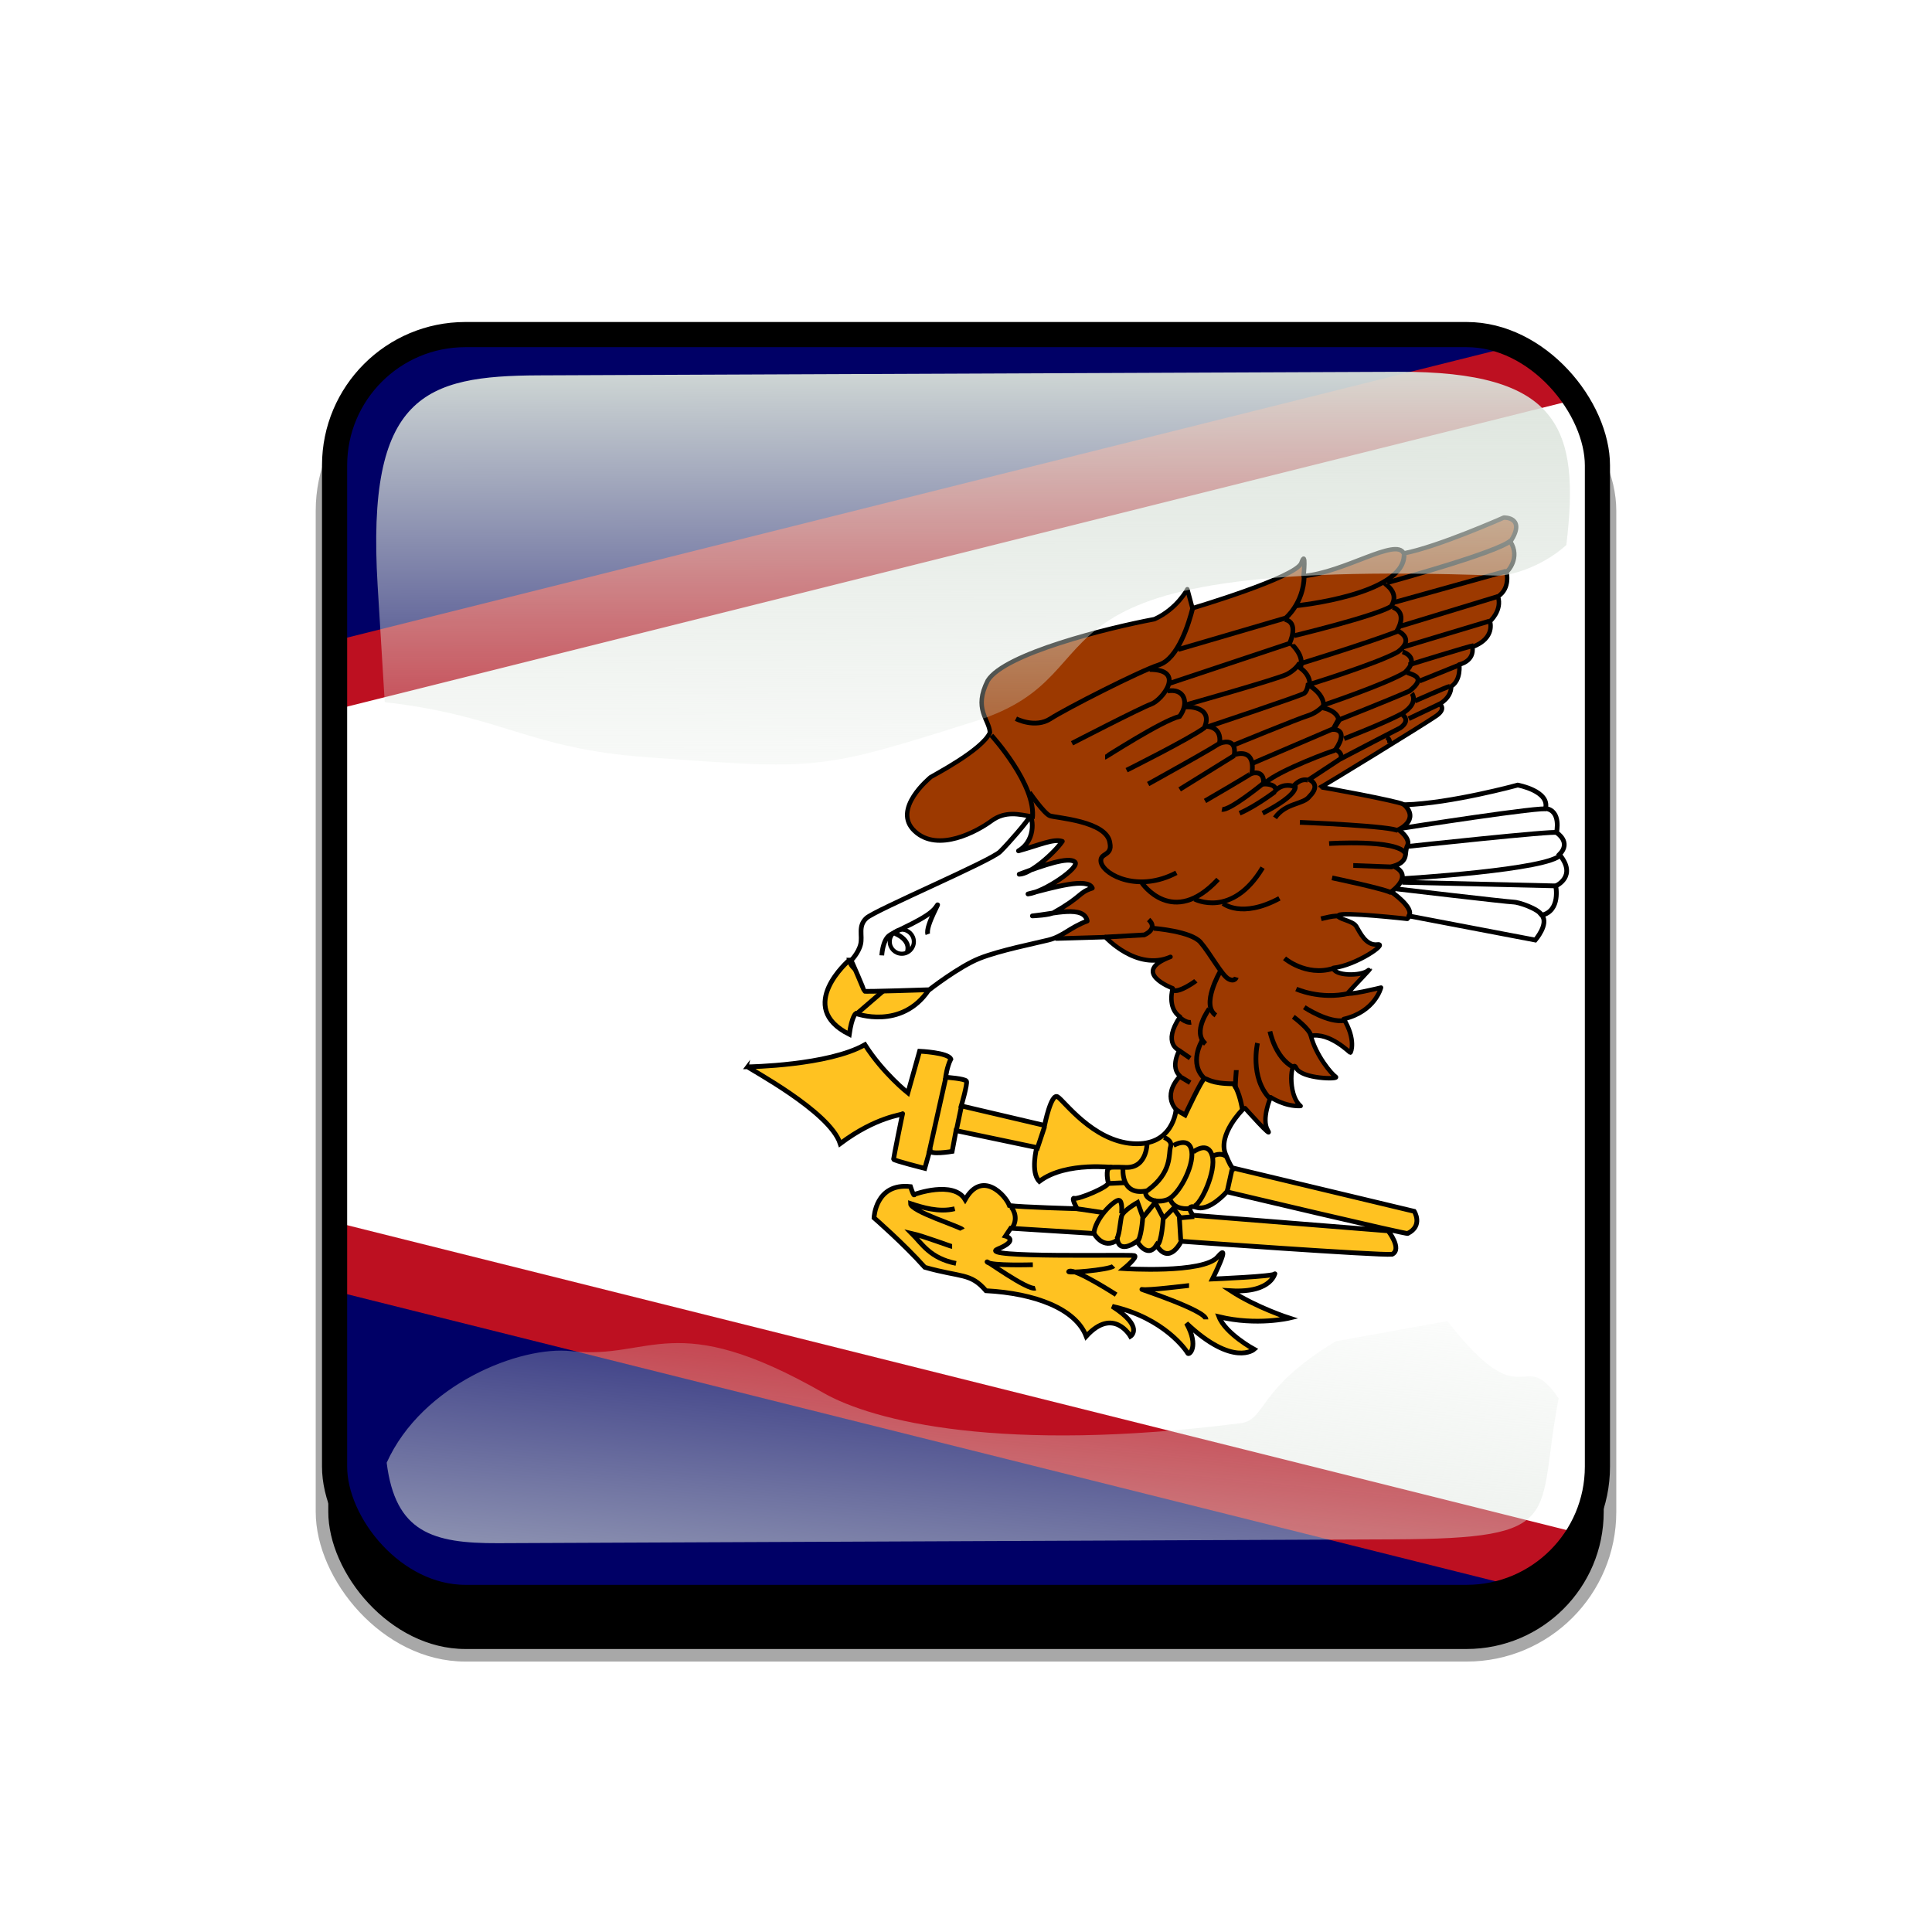 <?xml version="1.0" encoding="UTF-8" standalone="no"?>
<svg
    xmlns:inkscape="http://www.inkscape.org/namespaces/inkscape"
    xmlns:rdf="http://www.w3.org/1999/02/22-rdf-syntax-ns#"
    xmlns="http://www.w3.org/2000/svg"
    xmlns:sodipodi="http://sodipodi.sourceforge.net/DTD/sodipodi-0.dtd"
    xmlns:cc="http://creativecommons.org/ns#"
    xmlns:xlink="http://www.w3.org/1999/xlink"
    xmlns:dc="http://purl.org/dc/elements/1.1/"
    xmlns:svg="http://www.w3.org/2000/svg"
    xmlns:ns1="http://sozi.baierouge.fr"
    id="svg2"
    sodipodi:docname="template.svg"
    viewBox="0 0 768 768"
    version="1.1"
    inkscape:version="0.48.1 r9760"
  >
  <defs
      id="defs4"
    >
    <clipPath
        id="clipPathFlag"
        clipPathUnits="userSpaceOnUse"
      >
      <rect
          id="rect3918"
          style="fill-opacity:0.67;fill:#000000"
          ry="57"
          height="511"
          width="511"
          y=".5"
          x=".5"
      />
    </clipPath
    >
    <linearGradient
        id="linearGradient3852-0"
        inkscape:collect="always"
      >
      <stop
          id="stop3854-6"
          style="stop-color:#dbe3db"
          offset="0"
      />
      <stop
          id="stop3856-1"
          style="stop-color:#dbe3db;stop-opacity:0"
          offset="1"
      />
    </linearGradient
    >
    <linearGradient
        id="linearGradient5122"
        y2="523.41"
        xlink:href="#linearGradient3852-0"
        gradientUnits="userSpaceOnUse"
        x2="358.08"
        gradientTransform="matrix(1.157 0 0 1.317 -91.204 -253.99)"
        y1="705.76"
        x1="342.19"
        inkscape:collect="always"
    />
    <linearGradient
        id="linearGradient5125"
        y2="360.92"
        xlink:href="#linearGradient3852-0"
        gradientUnits="userSpaceOnUse"
        x2="405.75"
        gradientTransform="matrix(.953 0 0 .866 11.575 -4.502)"
        y1="118.06"
        x1="405.26"
        inkscape:collect="always"
    />
    <filter
        id="filter5740"
        inkscape:collect="always"
      >
      <feGaussianBlur
          id="feGaussianBlur5742"
          stdDeviation="5.12"
          inkscape:collect="always"
      />
    </filter
    >
    <clipPath
        id="clipPath5796"
        clipPathUnits="userSpaceOnUse"
      >
      <rect
          id="rect5798"
          style="stroke:#00fa00;stroke-width:20;fill:none"
          ry="57"
          height="512"
          width="512"
          y="0"
          x="0"
          inkscape:label="#rect4203"
      />
    </clipPath
    >
    <filter
        id="filter5912"
        inkscape:collect="always"
      >
      <feGaussianBlur
          id="feGaussianBlur5914"
          stdDeviation="17.92"
          inkscape:collect="always"
      />
    </filter
    >
  </defs
  >
  <sodipodi:namedview
      id="base"
      bordercolor="#666666"
      inkscape:pageshadow="2"
      inkscape:window-y="24"
      pagecolor="#ffffff"
      inkscape:window-height="723"
      inkscape:window-maximized="1"
      inkscape:zoom="0.65494792"
      inkscape:window-x="0"
      showgrid="false"
      borderopacity="1.0"
      inkscape:cx="191.61829"
      inkscape:cy="384"
      inkscape:window-width="1280"
      inkscape:pageopacity="0.0"
      inkscape:document-units="px"
  />
  <g
      id="template-button"
      inkscape:label="template-button"
    >&gt;
  <g
        id="00"
        inkscape:label="00"
        transform="translate(90,90)"
      ><rect
          id="shadow"
          style="filter:url(#filter5912);stroke:#a8a8a8;stroke-width:5;fill:#000000"
          ry="57"
          height="512"
          width="512"
          y="56"
          x="38"
          inkscape:label="#rect4203"
      /></g
    >
  <g
        id="01"
        clip-path="url(#clipPathFlag)"
        inkscape:label="01"
        transform="translate(128,128)"
      ><rect
          id="mask"
          style="fill:#0000ff"
          ry="57"
          height="512"
          width="512"
          y="0"
          x="0"
          inkscape:label="#rect4203"
      /><g
          id="flag"
          clip-path="url(#clipPath3440)"
          inkscape:label="#g3336"
          transform="matrix(1.032 0 0 1.032 -512 -16.449)"
        ><rect
            id="rect877"
            style="stroke-width:1pt;fill:#000066"
            height="496.06"
            width="992.13"
            y="15.937"
            x="0"
        /><path
            id="path1241"
            d="m-0 263.97 992.13 248.03v-496.06l-992.13 248.03z"
            sodipodi:nodetypes="cccc"
            style="fill-rule:evenodd;stroke-width:1pt;fill:#bd1021"
            inkscape:connector-curvature="0"
        /><path
            id="path1244"
            d="m992.13 42.512v442.91l-885.83-221.46 885.83-221.46z"
            sodipodi:nodetypes="cccc"
            style="fill-rule:evenodd;stroke-width:1pt;fill:#ffffff"
            inkscape:connector-curvature="0"
        /><g
            id="g1279"
            transform="matrix(1.365 0 0 1.365 645.58 82.001)"
          ><path
              id="path1211"
              d="m131.81 174.07s-4.538-3.713 0.825-9.695c-2.888-2.475-0.206-7.219-0.206-7.219s-4.951-1.857 0.206-9.489c-3.713-2.475-2.063-8.045-2.063-8.045s-12.17-4.538-0.618-8.869c-9.489 4.125-18.359-5.57-18.359-5.57l-13.82 0.413c-2.344-11.48-20.565-1.51-7.019-34.443-3.507-0.619-7.426-1.65-11.345 1.238-3.92 2.887-15.058 9.075-21.659 2.887s4.331-15.058 4.538-15.264c0.206-0.206 14.645-7.632 16.708-12.582-0.206-3.714-4.744-6.601-0.619-14.646 4.744-7.632 33.826-14.852 47.036-17.327 6.394-2.888 9.282-8.457 9.282-8.457l1.444 5.363s29.291-8.664 30.735-12.789 0.619 3.713 0.619 3.713c11.551-1.031 26.196-10.932 28.259-6.394 9.695-1.856 28.26-10.107 28.26-10.107s6.394-0.206 1.856 6.807c2.888 4.538-0.825 8.457-1.031 8.457-0.207 0 1.237 4.538-2.476 7.013 1.239 3.919-2.269 7.013-2.269 7.013s1.651 4.744-4.95 7.22c0.619 4.125-3.713 4.951-3.713 4.951s0.619 4.332-2.269 6.188c0 3.3-3.3 4.951-3.3 4.951s2.062 1.238-0.826 3.3c-2.887 2.063-32.797 20.421-32.797 20.215 0-0.206 21.865 3.919 23.309 4.744s17.946 11.758 17.946 11.758l-16.709 20.627s-18.564-2.062-19.389-1.031 3.919 1.444 4.95 3.094c1.032 1.65 2.682 5.57 5.982 5.157 3.301-0.413-6.188 5.982-12.376 6.601 0 2.269 7.838 2.475 9.901 0.619 2.063-1.857-4.951 5.363-5.776 6.394s9.283-1.444 9.283-1.444-1.651 6.807-10.52 8.87c3.506 5.776 2.062 9.489 1.856 9.489s-5.776-5.776-11.139-4.745c1.444 5.57 5.776 10.726 7.014 11.552 1.237 0.825-9.695 0.618-11.139-2.476s-2.682 7.426 1.237 10.727c-4.537 0.206-8.457-2.476-8.457-2.476s-2.681 6.188-0.825 9.283c1.857 3.094-6.394-6.189-6.394-6.189l-15.677 6.601-3.507-5.982z"
              sodipodi:nodetypes="cccccccccccccccccccccccccccccccccccccccccccccccccccc"
              style="stroke-linejoin:round;fill-rule:evenodd;stroke:#000000;stroke-width:1.25;fill:#9c3900"
              inkscape:connector-curvature="0"
          /><path
              id="path1173"
              d="m10.652 161.79c0.367 0 22.774-0.368 33.06-6.245 5.143 8.081 12.122 13.591 12.122 13.591l3.306-11.754s8.081 0.367 8.816 2.204c-1.102 2.203-1.469 5.142-1.469 5.142s5.51 0.368 5.877 1.102c0.367 0.735-1.469 6.979-1.469 6.979l23.509 5.51s1.837-9.183 3.673-8.081c1.837 1.102 9.918 12.489 21.305 13.224s12.122-9.551 12.122-9.551l2.571 1.47s4.775-10.285 5.51-10.285 1.837 1.469 8.081 1.469c1.837 2.204 2.572 7.346 2.572 7.346s-6.98 6.98-4.776 12.49 2.572 4.04 2.572 4.04l50.691 12.122s2.572 4.041-1.836 6.245c0 0.367-51.059-11.755-51.059-11.755s-4.776 5.51-8.449 4.408-1.102 2.204-1.102 2.204l55.099 4.408s4.041 5.143 1.102 6.612c-3.673 0.367-59.507-3.673-59.507-3.673s-3.306 6.979-6.979 1.102c-2.571 4.04-5.51-1.102-5.51-1.102s-4.775 3.673-5.51-0.368c-4.041 2.939-6.612-1.836-6.612-1.836l-23.509-1.47-1.469 2.204s4.041 1.102-2.204 3.674c-6.245 2.571 37.467 1.469 38.569 1.836 1.102 0.368-2.938 3.674-2.938 3.674s22.407 1.469 26.447-3.306c4.041-4.776-1.469 6.244-1.469 6.244s17.632-0.734 17.632-1.469-0.368 5.51-12.489 4.775c7.346 4.776 16.529 7.714 16.529 7.714s-9.183 2.204-19.835-0.367c1.836 4.775 9.918 9.183 9.918 9.183s-5.878 5.143-19.102-7.347c3.674 6.612 0.735 9.184 0.368 8.449-0.368-0.735-6.612-9.918-21.305-13.224 9.183 5.877 5.142 8.449 5.142 8.449s-4.775-8.449-12.489 0c-2.939-7.714-14.326-12.122-28.284-12.857-4.408-5.142-6.979-3.673-17.264-6.612-5.877-6.611-14.326-13.958-14.326-13.958s0.367-9.918 10.285-8.816c1.102 3.306 1.102 2.204 1.102 2.204s11.02-4.041 14.326 1.469c4.775-8.449 11.387-1.263 12.489 1.675 3.165 0.464 19.101 0.896 19.101 0.896s-1.837-3.306-0.735-2.938c1.102 0.367 9.918-3.306 9.551-4.408-0.368-1.102-0.735-4.775 0.734-4.408 1.47 0.367-12.489-1.837-20.203 4.041-2.571-2.572-0.735-9.551-0.735-9.551l-22.774-4.775-1.102 5.877s-6.612 1.102-6.245-0.367c0.367-1.47-1.469 5.142-1.469 5.142s-8.816-2.204-8.816-2.571 2.571-13.224 2.571-12.857c0 0.368-7.347 0.735-17.632 8.449-2.939-9.183-26.08-21.305-26.08-21.672z"
              sodipodi:nodetypes="cccccccccccccccccccccccccccccccccccccccccccccccccccccccccccccccccccc"
              style="fill-rule:evenodd;stroke:#000000;stroke-width:1pt;fill:#ffc221"
              inkscape:connector-curvature="0"
          /><path
              id="path1174"
              d="m66.487 165.1-4.775 21.305"
              style="stroke:#000000;stroke-width:1pt;fill:none"
              inkscape:connector-curvature="0"
          /><path
              id="path1175"
              d="m70.894 173.18-1.469 6.979"
              style="stroke:#000000;stroke-width:1pt;fill:none"
              inkscape:connector-curvature="0"
          /><path
              id="path1176"
              d="m94.404 178.69-2.204 6.612"
              style="stroke:#000000;stroke-width:1pt;fill:none"
              inkscape:connector-curvature="0"
          /><path
              id="path1177"
              d="m135.18 223.5c-0.367 0-11.754 1.469-13.224 1.102-1.469-0.367 17.999 5.877 17.999 8.448"
              style="stroke:#000000;stroke-width:1pt;fill:none"
              inkscape:connector-curvature="0"
          /><path
              id="path1179"
              d="m114.61 226.08s-11.388-7.346-13.224-6.612c-1.837 0.735 11.387-0.367 12.489-1.469"
              style="stroke:#000000;stroke-width:1pt;fill:none"
              inkscape:connector-curvature="0"
          /><path
              id="path1180"
              d="m91.098 217.63s-11.754 0.367-12.856-0.735 11.387 8.081 13.591 7.347"
              style="stroke:#000000;stroke-width:1pt;fill:none"
              inkscape:connector-curvature="0"
          /><path
              id="path1181"
              d="m68.323 212.48c-0.367 0-8.081-2.938-11.387-3.674 2.939 2.939 5.143 6.98 12.489 8.449"
              sodipodi:nodetypes="ccc"
              style="stroke:#000000;stroke-width:1pt;fill:none"
              inkscape:connector-curvature="0"
          /><path
              id="path1182"
              d="m71.262 207.71c-0.367-0.735-14.693-5.143-14.693-7.347 3.306 1.102 8.081 2.571 12.489 1.469"
              sodipodi:nodetypes="ccc"
              style="stroke:#000000;stroke-width:1pt;fill:none"
              inkscape:connector-curvature="0"
          /><path
              id="path1183"
              d="m147.3 190.81-1.469 6.611"
              style="stroke:#000000;stroke-width:1pt;fill:none"
              inkscape:connector-curvature="0"
          /><path
              id="path1184"
              d="m39.304 131.67s-15.428 13.223 0 20.937c0.735-5.143 1.837-5.877 1.837-5.877s12.856 4.775 20.57-6.612c-3.306-4.775-9.183-2.938-9.183-2.938s-12.122-0.001-13.224-5.51z"
              sodipodi:nodetypes="cccccc"
              style="fill-rule:evenodd;stroke:#000000;stroke-width:1pt;fill:#ffc221"
              inkscape:connector-curvature="0"
          /><path
              id="path1185"
              d="m52.161 137.55-10.652 9.183"
              style="stroke:#000000;stroke-width:1pt;fill:none"
              inkscape:connector-curvature="0"
          /><path
              id="path1186"
              d="m84.969 201.33s2.455 2.707 0.251 6.013"
              sodipodi:nodetypes="cc"
              style="stroke:#000000;stroke-width:1pt;fill:none"
              inkscape:connector-curvature="0"
          /><path
              id="path1187"
              d="m136.65 204.04-4.04 0.368"
              style="stroke:#000000;stroke-width:1pt;fill:none"
              inkscape:connector-curvature="0"
          /><path
              id="path1188"
              d="m103.59 201.83 7.346 1.102"
              style="stroke:#000000;stroke-width:1pt;fill:none"
              inkscape:connector-curvature="0"
          /><path
              id="path1189"
              d="m123.35 182.94s0.206 7.426-5.982 7.22c-6.188-0.207-4.126 0.206-4.126 0.206"
              style="stroke:#000000;stroke-width:1pt;fill:none"
              inkscape:connector-curvature="0"
          /><path
              id="path1190"
              d="m128.1 181.7s2.475 0.825 1.857 2.682c-0.619 1.856 0.618 7.219-6.601 12.376-7.633 1.65-6.807-6.394-6.807-6.394"
              sodipodi:nodetypes="cccc"
              style="stroke:#000000;stroke-width:1pt;fill:none"
              inkscape:connector-curvature="0"
          /><path
              id="path1191"
              d="m130.78 183.97s4.538-2.681 5.157 1.651c0.618 4.331-3.713 12.376-6.807 13.614-3.095 1.237-6.601-0.207-6.189-2.269"
              style="stroke:#000000;stroke-width:1pt;fill:none"
              inkscape:connector-curvature="0"
          /><path
              id="path1192"
              d="m136.35 185.83s4.126-3.301 5.363 1.031c1.238 4.332-3.3 14.027-5.157 14.233"
              style="stroke:#000000;stroke-width:1pt;fill:none"
              inkscape:connector-curvature="0"
          /><path
              id="path1193"
              d="m142.12 186.86s2.063-1.031 3.506 0.206"
              style="stroke:#000000;stroke-width:1pt;fill:none"
              inkscape:connector-curvature="0"
          /><path
              id="path1194"
              d="m135.52 201.71c-0.825 0.206-4.332 0.412-5.569-2.269"
              style="stroke:#000000;stroke-width:1pt;fill:none"
              inkscape:connector-curvature="0"
          /><path
              id="path1195"
              d="m116.96 194.49c-0.206 0-4.331 0.207-4.331 0.207"
              style="stroke:#000000;stroke-width:1pt;fill:none"
              inkscape:connector-curvature="0"
          /><path
              id="path1196"
              d="m132.84 210.79-0.412-6.807-1.65-2.269-2.888 2.888s-0.413 6.807-1.65 7.426"
              style="stroke:#000000;stroke-width:1pt;fill:none"
              inkscape:connector-curvature="0"
          /><path
              id="path1197"
              d="m127.89 204.39c-0.206-0.412-2.269-4.331-2.269-4.331l-3.507 4.331s-0.412 6.189-1.65 6.808"
              style="stroke:#000000;stroke-width:1pt;fill:none"
              inkscape:connector-curvature="0"
          /><path
              id="path1198"
              d="m122.11 204.18c0-0.206-1.444-4.125-1.444-4.125s-4.125 2.269-4.538 3.919c-0.412 1.65-0.619 6.188-1.65 6.601"
              style="stroke:#000000;stroke-width:1pt;fill:none"
              inkscape:connector-curvature="0"
          /><path
              id="path1199"
              d="m116.13 203.15s0.413-3.713-0.825-3.713c-1.237 0-6.807 5.157-7.013 9.695"
              style="stroke:#000000;stroke-width:1pt;fill:none"
              inkscape:connector-curvature="0"
          /><path
              id="path1200"
              d="m39.811 131.78s2.063-2.063 2.682-4.538c0.619-2.475-0.825-5.157 1.65-7.426 2.475-2.269 35.066-16.089 37.748-18.771 2.682-2.681 7.632-8.457 8.251-9.695 0.619-1.238 2.475 6.188-3.094 9.489 5.982-1.651 9.901-3.507 12.376-2.682-2.476 3.507-9.076 9.283-12.17 9.283 7.22-2.682 13.82-4.951 15.677-3.507 1.856 1.444-8.87 8.664-13.202 9.076 7.22-1.856 16.915-4.744 18.152-1.65-3.919 1.238-2.682 2.268-10.726 6.807-1.031 0.826-6.188 1.031-6.188 1.031 6.188-0.619 14.645-3.094 15.47 1.444-4.95 1.856-6.807 4.332-10.932 5.363-4.125 1.032-13.614 2.888-19.39 5.157-5.776 2.269-14.233 8.87-14.233 8.87s-18.358 0.619-18.358 0.412c0-0.206-3.507-8.457-3.713-8.663z"
              sodipodi:nodetypes="cccccccccccccccccccc"
              style="stroke-linejoin:round;fill-rule:evenodd;stroke:#000000;stroke-width:1pt;fill:#ffffff"
              inkscape:connector-curvature="0"
          /><path
              id="path1201"
              d="m48.474 130.34s0.206-4.125 2.063-5.569c1.857-1.444 11.139-4.951 13.202-8.045 2.063-3.094-3.094 5.363-2.269 7.632"
              style="stroke:#000000;stroke-width:1pt;fill:none"
              inkscape:connector-curvature="0"
          /><path
              id="path1202"
              d="m52.187 124.15s4.538 1.651 3.507 5.157"
              sodipodi:nodetypes="cc"
              style="stroke:#000000;stroke-width:1pt;fill:none"
              inkscape:connector-curvature="0"
          /><path
              id="path1203"
              sodipodi:rx="3.9191821"
              sodipodi:ry="3.9191821"
              style="stroke:#000000;stroke-width:1pt;fill:none"
              sodipodi:type="arc"
              d="m57.344 126.01c0 2.164-1.755 3.919-3.919 3.919s-3.919-1.755-3.919-3.919 1.755-3.919 3.919-3.919 3.919 1.755 3.919 3.919z"
              transform="matrix(.868 0 0 .868 7.751 17.095)"
              sodipodi:cy="126.00733"
              sodipodi:cx="53.424984"
          /><path
              id="path1205"
              d="m197.2 119.2 35.685 6.807s3.92-4.538 1.857-7.013c5.363-1.237 3.919-8.251 3.919-8.251s6.188-2.681 1.031-8.87c3.508-3.506-0.825-6.188-0.825-6.188s1.444-6.188-3.094-6.807c1.238-4.95-7.838-6.601-7.838-6.601s-18.771 5.157-31.973 5.569c4.332 4.332-1.65 7.013-1.65 7.013s3.507 2.475 2.475 4.538c-1.031 2.063 0.619 4.332-3.919 5.776 5.982 2.682-0.619 7.219-0.619 7.219s6.601 4.538 4.951 6.807z"
              sodipodi:nodetypes="cccccccccccccc"
              style="fill-rule:evenodd;stroke:#000000;stroke-width:1pt;fill:#ffffff"
              inkscape:connector-curvature="0"
          /><path
              id="path1206"
              d="m193.69 111.57s31.56 3.713 33.004 3.713 7.013 1.857 8.045 3.713"
              style="stroke:#000000;stroke-width:1pt;fill:none"
              inkscape:connector-curvature="0"
          /><path
              id="path1207"
              d="m195.34 109.71 43.936 1.031"
              style="stroke:#000000;stroke-width:1pt;fill:none"
              inkscape:connector-curvature="0"
          /><path
              id="path1208"
              d="m195.55 108.68s41.667-2.475 44.555-6.807"
              style="stroke:#000000;stroke-width:1pt;fill:none"
              inkscape:connector-curvature="0"
          /><path
              id="path1209"
              d="m196.78 99.604s41.874-4.538 42.287-3.919"
              style="stroke:#000000;stroke-width:1pt;fill:none"
              inkscape:connector-curvature="0"
          /><path
              id="path1210"
              d="m195.34 94.447s40.636-6.394 41.048-5.363"
              style="stroke:#000000;stroke-width:1pt;fill:none"
              inkscape:connector-curvature="0"
          /><path
              id="path1212"
              d="m79.416 68.251s12.789 14.027 11.551 23.515"
              style="stroke:#000000;stroke-width:1pt;fill:none"
              inkscape:connector-curvature="0"
          /><path
              id="path1213"
              d="m90.142 84.34s4.125 5.982 5.776 6.601 16.09 1.444 16.915 7.632c0.825 3.919-3.094 2.681-2.475 5.569 1.031 3.713 10.726 8.457 21.246 2.888"
              sodipodi:nodetypes="ccccc"
              style="stroke:#000000;stroke-width:1pt;fill:none"
              inkscape:connector-curvature="0"
          /><path
              id="path1214"
              d="m121.91 109.92s8.663 12.789 21.452-1.031"
              style="stroke:#000000;stroke-width:1pt;fill:none"
              inkscape:connector-curvature="0"
          /><path
              id="path1215"
              d="m136.76 114.46s10.52 5.569 19.183-8.87"
              sodipodi:nodetypes="cc"
              style="stroke:#000000;stroke-width:1pt;fill:none"
              inkscape:connector-curvature="0"
          /><path
              id="path1216"
              d="m144.8 115.69s5.157 4.332 15.884-1.443"
              sodipodi:nodetypes="cc"
              style="stroke:#000000;stroke-width:1pt;fill:none"
              inkscape:connector-curvature="0"
          /><path
              id="path1217"
              d="m175.54 108.47s15.883 3.3 16.915 4.332"
              style="stroke:#000000;stroke-width:1pt;fill:none"
              inkscape:connector-curvature="0"
          /><path
              id="path1218"
              d="m181.52 104.97c0.206 0 11.139 0.413 11.139 0.413"
              style="stroke:#000000;stroke-width:1pt;fill:none"
              inkscape:connector-curvature="0"
          /><path
              id="path1219"
              d="m174.71 98.779s18.977-1.238 21.453 2.682"
              style="stroke:#000000;stroke-width:1pt;fill:none"
              inkscape:connector-curvature="0"
          /><path
              id="path1220"
              d="m166.46 92.797s26.61 1.031 27.847 2.475"
              style="stroke:#000000;stroke-width:1pt;fill:none"
              inkscape:connector-curvature="0"
          /><path
              id="path1221"
              d="m172.44 120.02s4.538-1.237 5.157-0.618"
              style="stroke:#000000;stroke-width:1pt;fill:none"
              inkscape:connector-curvature="0"
          /><path
              id="path1222"
              d="m162.13 131.16s5.982 5.157 13.615 2.888"
              style="stroke:#000000;stroke-width:1pt;fill:none"
              inkscape:connector-curvature="0"
          /><path
              id="path1223"
              d="m165.43 139.83s6.807 3.094 14.852 1.237"
              style="stroke:#000000;stroke-width:1pt;fill:none"
              inkscape:connector-curvature="0"
          /><path
              id="path1224"
              d="m167.7 144.98s6.807 4.538 11.345 3.712"
              style="stroke:#000000;stroke-width:1pt;fill:none"
              inkscape:connector-curvature="0"
          /><path
              id="path1225"
              d="m164.61 147.67s4.744 3.507 4.95 5.363"
              style="stroke:#000000;stroke-width:1pt;fill:none"
              inkscape:connector-curvature="0"
          /><path
              id="path1226"
              d="m158.01 151.79s1.444 7.425 6.601 10.107"
              style="stroke:#000000;stroke-width:1pt;fill:none"
              inkscape:connector-curvature="0"
          /><path
              id="path1227"
              d="m154.5 155.09s-2.269 9.695 3.507 15.677"
              style="stroke:#000000;stroke-width:1pt;fill:none"
              inkscape:connector-curvature="0"
          /><path
              id="path1228"
              d="m148.52 162.72c0 0.206-0.412 4.538-0.206 4.951"
              style="stroke:#000000;stroke-width:1pt;fill:none"
              inkscape:connector-curvature="0"
          /><path
              id="path1229"
              d="m111.39 125.18 11.139-0.619s4.125-1.65 1.237-4.331"
              style="stroke:#000000;stroke-width:1pt;fill:none"
              inkscape:connector-curvature="0"
          /><path
              id="path1230"
              d="m125.21 122.71c0.207 0 10.52 0.825 13.202 3.919 2.681 3.094 5.982 9.282 7.838 10.314 1.857 1.031 2.269-0.413 2.269-0.413"
              style="stroke:#000000;stroke-width:1pt;fill:none"
              inkscape:connector-curvature="0"
          /><path
              id="path1231"
              d="m143.98 134.88s-5.569 9.489-1.237 12.377"
              style="stroke:#000000;stroke-width:1pt;fill:none"
              inkscape:connector-curvature="0"
          /><path
              id="path1232"
              d="m140.88 145.4s-4.95 6.601-1.031 9.901"
              style="stroke:#000000;stroke-width:1pt;fill:none"
              inkscape:connector-curvature="0"
          /><path
              id="path1233"
              d="m138.82 154.47s-3.919 6.395 0.826 10.726"
              style="stroke:#000000;stroke-width:1pt;fill:none"
              inkscape:connector-curvature="0"
          /><path
              id="path1235"
              d="m137.09 137.51c-0.266 0.266-4.791 3.46-6.388 2.662"
              style="stroke:#000000;stroke-width:1pt;fill:none"
              inkscape:connector-curvature="0"
          /><path
              id="path1236"
              d="m132.3 147.62s1.863 1.863 3.46 1.597"
              style="stroke:#000000;stroke-width:1pt;fill:none"
              inkscape:connector-curvature="0"
          /><path
              id="path1237"
              d="m132.52 157.3 2.973 2.039"
              sodipodi:nodetypes="cc"
              style="stroke:#000000;stroke-width:1pt;fill:none"
              inkscape:connector-curvature="0"
          /><path
              id="path1238"
              d="m132.92 164.71 2.572 1.552"
              sodipodi:nodetypes="cc"
              style="stroke:#000000;stroke-width:1pt;fill:none"
              inkscape:connector-curvature="0"
          /><path
              id="path1246"
              d="m86.33 63.544s5.423 2.82 9.761 0c4.339-2.82 25.162-13.448 30.585-15.184 5.422-1.735 8.459-11.713 9.544-16.051"
              style="stroke:#000000;stroke-width:1pt;fill:none"
              inkscape:connector-curvature="0"
          /><path
              id="path1247"
              d="m132.1 44.022 30.368-8.893s4.989-4.121 5.206-11.713"
              style="stroke:#000000;stroke-width:1pt;fill:none"
              inkscape:connector-curvature="0"
          /><path
              id="path1248"
              d="m165.5 31.658s30.367-3.037 30.367-14.316"
              style="stroke:#000000;stroke-width:1pt;fill:none"
              inkscape:connector-curvature="0"
          /><path
              id="path1249"
              d="m191.1 25.15s31.886-8.676 34.923-11.93"
              style="stroke:#000000;stroke-width:1pt;fill:none"
              inkscape:connector-curvature="0"
          /><path
              id="path1250"
              d="m102.16 70.485s19.305-9.978 22.342-11.062c3.036-1.085 9.977-9.761-0.434-9.761"
              style="stroke:#000000;stroke-width:1pt;fill:none"
              inkscape:connector-curvature="0"
          /><path
              id="path1251"
              d="m111.49 74.389c0.217 0 15.834-10.195 21.04-11.496 2.82-3.904 1.302-8.026-3.47-7.158"
              sodipodi:nodetypes="ccc"
              style="stroke:#000000;stroke-width:1pt;fill:none"
              inkscape:connector-curvature="0"
          /><path
              id="path1252"
              d="m133.83 60.29c0.434-0.217 8.46-0.434 5.64 5.857-4.12 3.037-21.908 11.93-21.908 11.93"
              sodipodi:nodetypes="ccc"
              style="stroke:#000000;stroke-width:1pt;fill:none"
              inkscape:connector-curvature="0"
          /><path
              id="path1253"
              d="m129.71 53.566 33.84-11.28s2.82-5.857-1.301-6.724"
              style="stroke:#000000;stroke-width:1pt;fill:none"
              inkscape:connector-curvature="0"
          /><path
              id="path1254"
              d="m190.45 25.367c0 0.217 4.339 2.603 1.736 6.507-4.772 2.82-27.331 8.243-27.331 8.243"
              sodipodi:nodetypes="ccc"
              style="stroke:#000000;stroke-width:1pt;fill:none"
              inkscape:connector-curvature="0"
          /><path
              id="path1255"
              d="m224.72 21.897-31.886 8.893"
              style="stroke:#000000;stroke-width:1pt;fill:none"
              inkscape:connector-curvature="0"
          /><path
              id="path1256"
              d="m222.33 29.055-27.764 8.46"
              style="stroke:#000000;stroke-width:1pt;fill:none"
              inkscape:connector-curvature="0"
          /><path
              id="path1257"
              d="m219.95 35.996-24.511 7.375"
              style="stroke:#000000;stroke-width:1pt;fill:none"
              inkscape:connector-curvature="0"
          /><path
              id="path1258"
              d="m215.39 42.937c-0.651 0-18.22 5.423-18.22 5.423"
              style="stroke:#000000;stroke-width:1pt;fill:none"
              inkscape:connector-curvature="0"
          /><path
              id="path1259"
              d="m211.49 48.36-11.28 4.555"
              style="stroke:#000000;stroke-width:1pt;fill:none"
              inkscape:connector-curvature="0"
          /><path
              id="path1260"
              d="m208.67 54.433c-0.434 0-9.761 4.121-9.761 4.121"
              style="stroke:#000000;stroke-width:1pt;fill:none"
              inkscape:connector-curvature="0"
          /><path
              id="path1261"
              d="m205.85 59.422-8.676 4.121"
              style="stroke:#000000;stroke-width:1pt;fill:none"
              inkscape:connector-curvature="0"
          /><path
              id="path1262"
              d="m190.88 68.75s1.085 0.434 0.868 1.735"
              style="stroke:#000000;stroke-width:1pt;fill:none"
              inkscape:connector-curvature="0"
          /><path
              id="path1263"
              d="m168.97 80.68s3.688 1.301 0.217 4.772c-1.735 2.386-6.724 1.735-9.761 6.074"
              sodipodi:nodetypes="ccc"
              style="stroke:#000000;stroke-width:1pt;fill:none"
              inkscape:connector-curvature="0"
          /><path
              id="path1264"
              d="m192.62 32.092s4.556 1.085 1.085 6.941c-9.111 3.471-27.548 9.11-27.548 9.11s-0.867 1.518-3.253 2.82c-2.386 1.301-28.632 8.676-28.632 8.676"
              sodipodi:nodetypes="ccccc"
              style="stroke:#000000;stroke-width:1pt;fill:none"
              inkscape:connector-curvature="0"
          /><path
              id="path1265"
              d="m194.14 38.816s4.989 2.169 0 5.857c-5.64 3.254-25.379 9.327-25.379 9.327s-0.217 1.735-1.084 2.386c-0.868 0.651-26.897 9.327-26.897 9.327"
              sodipodi:nodetypes="ccccc"
              style="stroke:#000000;stroke-width:1pt;fill:none"
              inkscape:connector-curvature="0"
          /><path
              id="path1266"
              d="m195.44 44.672s5.206 1.518 0.651 5.856c-5.423 3.254-22.776 9.11-22.776 9.11s-1.735 2.169-4.555 3.037c-2.82 0.868-20.823 8.243-20.823 8.243"
              sodipodi:nodetypes="ccccc"
              style="stroke:#000000;stroke-width:1pt;fill:none"
              inkscape:connector-curvature="0"
          /><path
              id="path1267"
              d="m196.74 50.529c1.519 0.651 5.64 1.302 0.651 5.206-5.856 2.603-20.172 8.243-20.172 8.243l-1.302 2.386-22.775 9.761"
              sodipodi:nodetypes="ccccc"
              style="stroke:#000000;stroke-width:1pt;fill:none"
              inkscape:connector-curvature="0"
          /><path
              id="path1268"
              d="m198.04 56.386s2.169 2.603-2.603 5.64c-5.206 2.82-16.485 7.158-16.485 7.158"
              sodipodi:nodetypes="ccc"
              style="stroke:#000000;stroke-width:1pt;fill:none"
              inkscape:connector-curvature="0"
          /><path
              id="path1269"
              d="m195.44 62.459s2.386 1.518-0.65 3.688c-3.471 1.735-17.136 8.893-17.136 8.893l-8.894 5.857"
              sodipodi:nodetypes="cccc"
              style="stroke:#000000;stroke-width:1pt;fill:none"
              inkscape:connector-curvature="0"
          /><path
              id="path1270"
              d="m164.2 42.503c0 0.217 3.688 3.254 2.386 6.724 3.254 2.386 2.603 4.989 2.603 4.989s4.555 2.603 3.905 6.29c4.555 1.085 4.338 3.688 4.338 3.688l-1.519 2.386s4.555-0.217 0.651 5.64c2.386 1.302 1.302 2.82 1.302 2.82"
              sodipodi:nodetypes="cccccccc"
              style="stroke:#000000;stroke-width:1pt;fill:none"
              inkscape:connector-curvature="0"
          /><path
              id="path1271"
              d="m176.56 72.437c-0.651 0-15.834 5.64-19.739 9.11"
              style="stroke:#000000;stroke-width:1pt;fill:none"
              inkscape:connector-curvature="0"
          /><path
              id="path1272"
              d="m139.91 65.713s4.555-0.217 3.905 4.772c5.206-1.735 4.121 3.254 4.121 3.254s6.073-2.386 4.989 5.206c3.904-0.868 3.253 3.037 3.253 3.037s3.471-0.217 3.471 1.735c2.386-2.169 4.989-1.085 4.989-1.085s1.735-2.386 4.121-1.735"
              sodipodi:nodetypes="cccccccc"
              style="stroke:#000000;stroke-width:1pt;fill:none"
              inkscape:connector-curvature="0"
          /><path
              id="path1273"
              d="m144.03 70.268c0 0.434-20.39 11.713-20.39 11.713"
              sodipodi:nodetypes="cc"
              style="stroke:#000000;stroke-width:1pt;fill:none"
              inkscape:connector-curvature="0"
          /><path
              id="path1274"
              d="m147.93 73.955-15.401 9.544"
              style="stroke:#000000;stroke-width:1pt;fill:none"
              inkscape:connector-curvature="0"
          /><path
              id="path1275"
              d="m153.14 78.727c0 0.217-13.449 8.026-13.449 8.026"
              style="stroke:#000000;stroke-width:1pt;fill:none"
              inkscape:connector-curvature="0"
          /><path
              id="path1276"
              d="m156.18 81.764s-9.544 7.809-11.713 7.375"
              style="stroke:#000000;stroke-width:1pt;fill:none"
              inkscape:connector-curvature="0"
          /><path
              id="path1277"
              d="m159.43 84.15s-5.423 4.121-9.978 6.074"
              style="stroke:#000000;stroke-width:1pt;fill:none"
              inkscape:connector-curvature="0"
          /><path
              id="path1278"
              d="m165.07 82.415s1.735 2.169-9.11 7.809"
              sodipodi:nodetypes="cc"
              style="stroke:#000000;stroke-width:1pt;fill:none"
              inkscape:connector-curvature="0"
          /></g
        ></g
      ></g
    >
  <g
        id="02"
        inkscape:label="02"
        transform="translate(0,38)"
      ><path
          id="path3862-8"
          d="m214.21 111.21c-45.245 0.188-68.716 7.731-64.094 83.553l2.825 46.345c47.474 5.512 56.664 18.445 104.36 21.914 68.073 4.951 67.937 5.421 130.56-14.384 62.628-19.805 5.825-65.247 207.32-57.82 4.603 0.17 17.314-3.053 27.462-12.15 5.582-46.524-2.784-69.143-66.934-68.876z"
          sodipodi:nodetypes="sscssscss"
          style="color:#000000;fill:url(#linearGradient5125)"
          inkscape:connector-curvature="0"
      /><path
          id="path3079-9"
          sodipodi:nodetypes="cssscssccc"
          d="m531.03 495.17c-31.605 19.022-27.601 31.26-37.913 32.573-94.704 12.053-145.98-0.727-165.8-12.061-59.588-34.078-68.468-13.014-100.22-16.574-20.115-2.255-59.245 12.984-73.388 44.344 3.472 27.608 18.111 32.098 44.281 31.986l356.06-1.527c69.692-0.299 56.335-8.493 65.543-56.039-14.772-21.671-13.157 9.109-44.224-30.717z"
          style="color:#000000;fill:url(#linearGradient5122)"
          inkscape:connector-curvature="0"
      /><rect
          id="rect5734"
          style="filter:url(#filter5740);stroke:#000000;stroke-width:20;fill:none"
          transform="translate(128,90)"
          clip-path="url(#clipPath5796)"
          ry="57"
          height="512"
          width="512"
          y="0"
          x="0"
          inkscape:label="#rect4203"
      /></g
    >
 </g
  >
</svg
>
